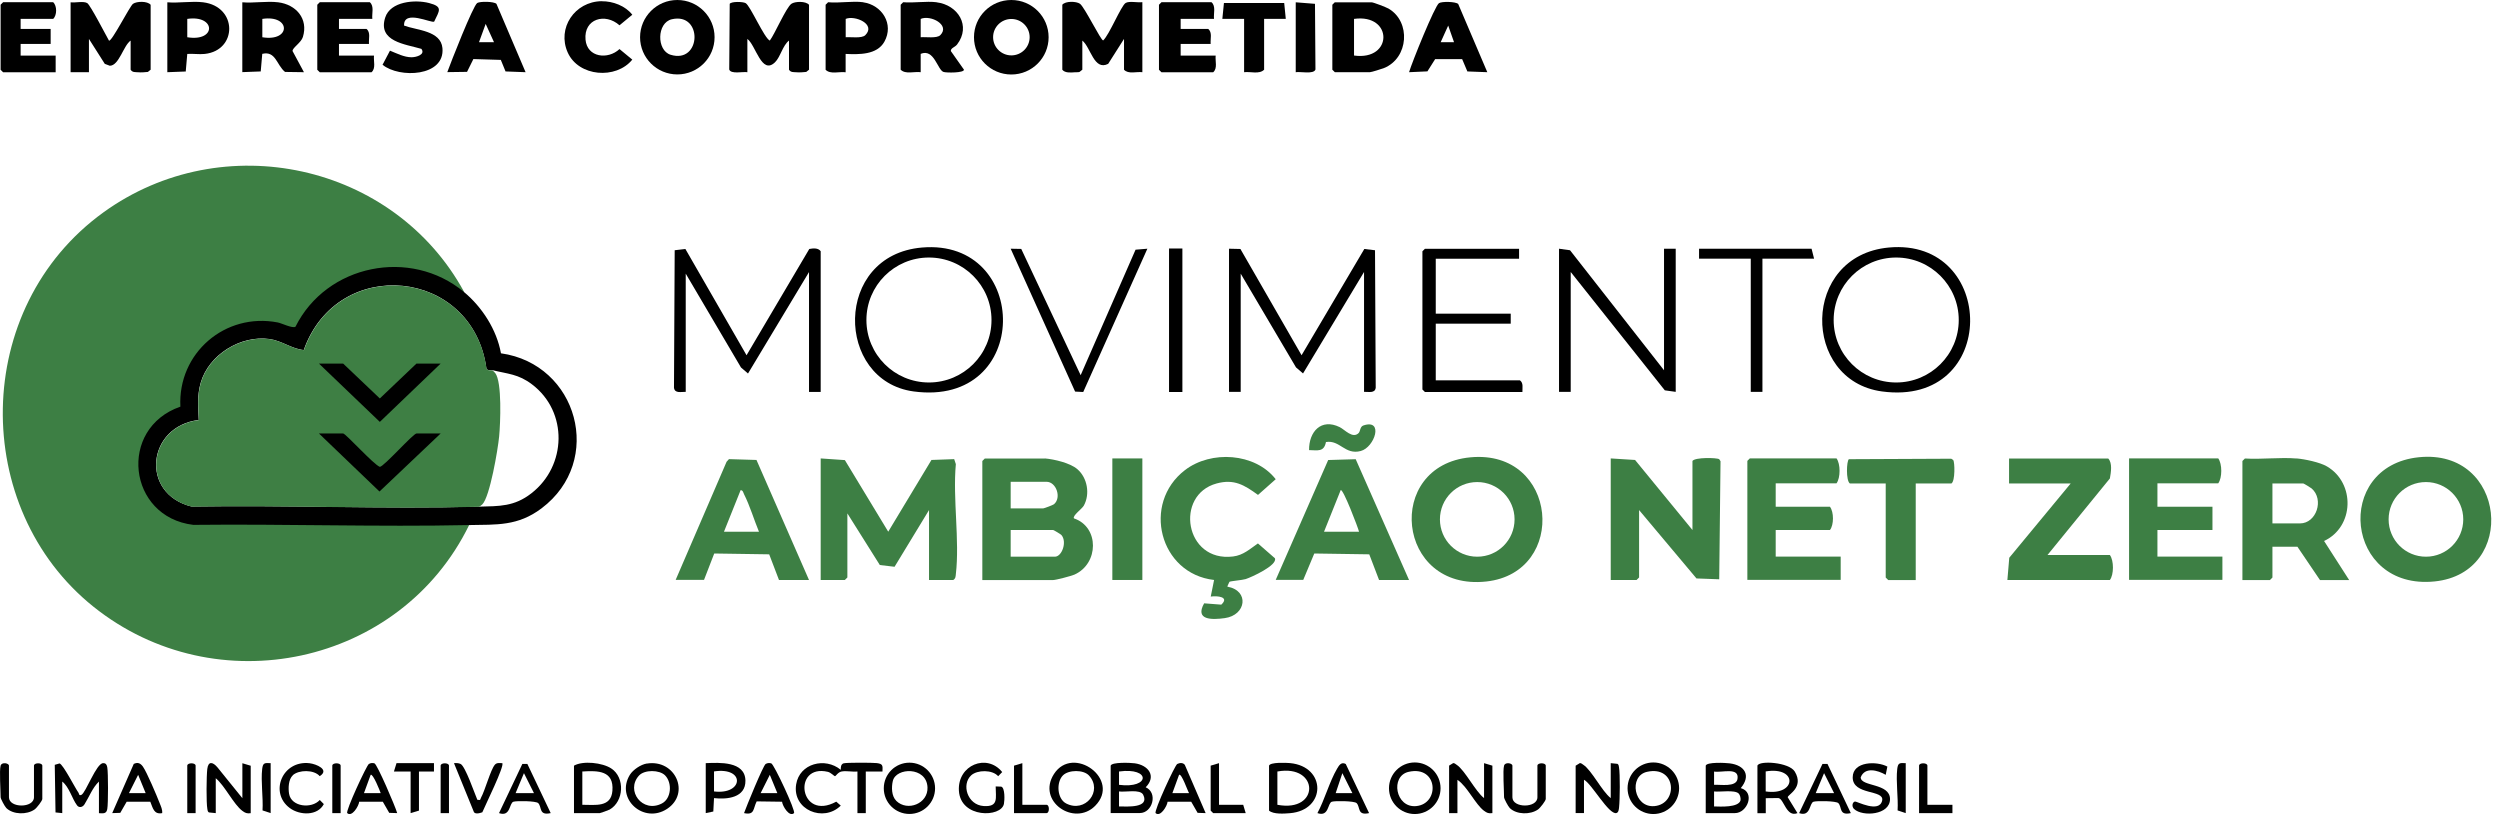 <svg width="175" height="57" viewBox="0 0 175 57" fill="none" xmlns="http://www.w3.org/2000/svg">
<path d="M32.479 20.435L32.075 20.411C28.286 17.575 22.935 18.947 20.756 23.072L20.405 23.116C16.567 21.564 12.686 24.487 12.802 28.578C8.624 30.096 9.115 35.904 13.552 36.507C19.686 36.488 25.824 36.536 31.959 36.614L32.839 36.755C28.033 46.591 15.123 49.349 6.532 42.461C-2.058 35.573 -2.005 21.544 7.247 14.861C15.6 8.829 27.576 11.431 32.489 20.435H32.479Z" fill="#3D7F44"/>
<path d="M32.829 36.755C26.403 36.892 19.963 36.668 13.532 36.741C8.935 36.191 8.24 29.984 12.627 28.466C12.438 24.716 15.76 21.861 19.438 22.571C19.72 22.624 20.474 23.004 20.683 22.872C22.857 18.509 28.733 17.322 32.479 20.44C33.754 21.501 34.77 23.082 35.067 24.731C40.437 25.485 42.329 32.261 37.903 35.588C36.244 36.833 34.78 36.717 32.829 36.755ZM34.464 25.918C34.342 25.888 34.157 25.966 34.05 25.806C33.102 18.757 23.626 17.828 21.262 24.502C20.435 24.429 19.729 23.85 18.854 23.729C16.835 23.456 14.612 24.828 14.048 26.793C13.785 27.708 13.873 28.471 13.912 29.396C10.268 29.843 9.791 34.566 13.411 35.457C20.109 35.345 26.831 35.642 33.525 35.466C34.965 35.428 35.996 35.466 37.197 34.532C39.673 32.611 39.776 28.831 37.246 26.91C36.283 26.175 35.553 26.18 34.454 25.908L34.464 25.918Z" fill="black"/>
<path d="M65.032 40.598V35.705L62.619 39.674L61.588 39.552L59.316 35.938V40.423L59.141 40.598H57.448V32.09L59.141 32.207L62.176 37.218L65.202 32.197L66.793 32.139L66.909 32.489C66.686 34.917 67.186 37.821 66.909 40.194C66.89 40.365 66.895 40.496 66.729 40.598H65.037H65.032Z" fill="#3D7F44"/>
<path d="M73.141 32.09C73.802 32.149 74.911 32.407 75.417 32.844C76.118 33.448 76.317 34.581 75.865 35.398C75.738 35.622 75.052 36.104 75.179 36.288C76.964 36.892 76.925 39.46 75.208 40.224C74.984 40.321 73.919 40.603 73.719 40.603H68.763V32.27L68.938 32.095H73.136L73.141 32.09ZM70.747 35.588H73.024C73.087 35.588 73.705 35.355 73.778 35.296C74.323 34.839 73.938 33.725 73.257 33.725H70.747V35.588ZM70.747 38.969H73.841C74.337 38.969 74.707 37.933 74.303 37.456C74.25 37.393 73.758 37.101 73.724 37.101H70.747V38.964V38.969Z" fill="#3D7F44"/>
<path d="M112.751 32.09L114.454 32.197L118.472 37.101V32.266C118.666 31.998 120.194 32.037 120.345 32.144L120.437 32.285L120.345 40.55L118.754 40.491L114.736 35.705V40.423L114.561 40.598H112.751V32.09Z" fill="#3D7F44"/>
<path d="M160.763 32.09C161.332 32.139 162.393 32.358 162.889 32.65C164.878 33.817 164.801 36.882 162.685 37.869L164.441 40.603H162.398L160.821 38.273H159.07V40.428L158.895 40.603H156.969V32.27L157.144 32.095C158.321 32.168 159.601 31.998 160.763 32.095V32.09ZM159.07 36.639H160.997C162.154 36.639 162.704 34.961 161.814 34.192C161.741 34.129 161.264 33.842 161.23 33.842H159.07V36.639Z" fill="#3D7F44"/>
<path d="M169.31 32.008C175.444 31.37 176.266 40.102 170.429 40.7C164.149 41.343 163.302 32.63 169.31 32.008ZM172.428 36.356C172.428 34.917 171.26 33.744 169.816 33.744C168.371 33.744 167.203 34.912 167.203 36.356C167.203 37.801 168.371 38.969 169.816 38.969C171.26 38.969 172.428 37.801 172.428 36.356Z" fill="#3D7F44"/>
<path d="M102.925 32.013C109.074 31.434 109.789 40.073 104.044 40.705C97.725 41.401 96.874 32.582 102.925 32.013ZM106.019 36.356C106.019 34.917 104.852 33.744 103.407 33.744C101.962 33.744 100.795 34.912 100.795 36.356C100.795 37.801 101.962 38.969 103.407 38.969C104.852 38.969 106.019 37.801 106.019 36.356Z" fill="#3D7F44"/>
<path d="M124.299 33.842V35.471H128.094C128.381 35.831 128.376 36.76 128.094 37.101H124.299V38.964H128.848V40.593H122.315V32.261L122.49 32.086H128.556C128.843 32.475 128.838 33.457 128.556 33.832H124.299V33.842Z" fill="#3D7F44"/>
<path d="M151.02 33.842V35.471H154.872V37.101H151.02V38.964H155.568V40.593H149.035V32.086H155.276C155.563 32.475 155.558 33.457 155.276 33.832H151.02V33.842Z" fill="#3D7F44"/>
<path d="M86.056 40.739C86.056 40.739 85.905 41.051 85.915 41.065C87.476 41.343 87.238 43.065 85.73 43.269C84.83 43.395 83.624 43.415 84.29 42.233L85.491 42.325C86.09 41.771 85.2 41.693 84.752 41.761L84.986 40.598C81.157 40.16 79.912 35.238 82.947 32.908C84.772 31.507 87.851 31.692 89.3 33.545L88.06 34.644C87.102 33.949 86.391 33.511 85.165 33.842C82.208 34.639 82.928 39.373 86.314 38.954C87.033 38.867 87.496 38.424 88.055 38.04L89.242 39.076C89.456 39.562 87.588 40.413 87.199 40.535C86.951 40.613 86.138 40.671 86.056 40.73V40.739Z" fill="#3D7F44"/>
<path d="M143.319 38.852H147.692C147.979 39.241 147.975 40.224 147.692 40.598H140.517L140.649 39.042L144.949 33.842H140.634V32.095H147.576C147.882 32.416 147.765 33.073 147.692 33.491L143.319 38.857V38.852Z" fill="#3D7F44"/>
<path d="M98.635 40.598H96.534L95.848 38.803L92 38.745L91.227 40.593H89.3L92.973 32.202L94.899 32.144L98.63 40.593L98.635 40.598ZM95.133 37.222C95.074 36.96 94.014 34.182 93.848 34.309L92.681 37.222H95.133Z" fill="#3D7F44"/>
<path d="M56.631 40.598H54.529L53.843 38.803L49.996 38.745L49.281 40.593H47.296L50.861 32.324L51.027 32.139L52.953 32.197L56.626 40.589L56.631 40.598ZM53.128 37.222C52.773 36.366 52.501 35.423 52.083 34.596C52.029 34.484 52.01 34.318 51.844 34.309L50.677 37.222H53.128Z" fill="#3D7F44"/>
<path d="M86.031 17.41L86.829 17.429L91.11 24.867L95.502 17.429L96.251 17.517L96.3 27.139C96.251 27.552 95.799 27.416 95.483 27.43V19.039L91.212 26.141L90.721 25.718L86.849 19.156V27.43H86.031V17.405V17.41Z" fill="black"/>
<path d="M47.996 27.43C47.68 27.421 47.228 27.557 47.179 27.139L47.228 17.517L47.977 17.429L52.258 24.867L56.65 17.429C56.923 17.376 57.268 17.342 57.448 17.585V27.435H56.631V19.044L52.36 26.146L51.869 25.723L48.001 19.156V27.43H47.996Z" fill="black"/>
<path d="M134.101 33.842V40.603H132.175L132 40.428V33.842H129.49C129.208 33.647 129.256 32.261 129.422 32.144L136.587 32.11L136.728 32.202C136.835 32.353 136.869 33.666 136.602 33.842H134.092H134.101Z" fill="#3D7F44"/>
<path d="M109.132 17.41L109.901 17.517L116.482 25.918V17.41H117.3V27.43L116.536 27.323L109.95 19.039V27.43H109.132V17.41Z" fill="black"/>
<path d="M64.54 17.327C72.143 16.675 72.246 28.52 63.952 27.401C58.455 26.657 58.324 17.857 64.54 17.327ZM69.405 22.401C69.405 19.988 67.444 18.027 65.027 18.027C62.609 18.027 60.649 19.983 60.649 22.401C60.649 24.818 62.609 26.774 65.027 26.774C67.444 26.774 69.405 24.818 69.405 22.401Z" fill="black"/>
<path d="M132.209 17.327C139.807 16.617 139.968 28.515 131.737 27.401C126.094 26.637 126.07 17.901 132.209 17.327ZM137.112 22.401C137.112 19.988 135.152 18.027 132.734 18.027C130.317 18.027 128.356 19.983 128.356 22.401C128.356 24.818 130.317 26.774 132.734 26.774C135.152 26.774 137.112 24.818 137.112 22.401Z" fill="black"/>
<path d="M106.335 17.41V18.11H100.503V21.958H105.751V22.658H100.503V26.623H106.394C106.656 26.813 106.559 27.153 106.569 27.44H99.744L99.569 27.265V17.59L99.744 17.415H106.335V17.41Z" fill="black"/>
<path d="M4.942 0.161C5.258 0.209 5.856 0.058 6.109 0.219C6.318 0.345 7.408 2.452 7.627 2.841C7.802 2.972 9.076 0.438 9.31 0.268C9.568 0.083 10.322 0.063 10.545 0.336V4.879L10.351 5.035C10.127 5.059 9.889 5.078 9.665 5.059C9.461 5.04 9.276 5.083 9.144 4.879V2.841C8.643 3.181 8.332 4.602 7.685 4.602L7.335 4.47L6.226 2.724V5.054H4.942V0.161Z" fill="black"/>
<path d="M52.311 5.054C52.01 5.001 51.158 5.21 51.046 4.864L51.08 0.268C51.202 0.092 52.005 0.112 52.194 0.219C52.52 0.399 53.498 2.671 53.887 2.841C54.237 2.374 55.026 0.535 55.395 0.268C55.643 0.088 56.412 0.068 56.631 0.336V4.879L56.436 5.035C56.212 5.059 55.974 5.078 55.75 5.059C55.546 5.04 55.361 5.083 55.23 4.879V2.841C54.787 3.176 54.627 3.999 54.247 4.363C53.308 5.263 52.914 3.176 52.316 2.724V5.054H52.311Z" fill="black"/>
<path d="M79.965 0.161V5.054C79.547 5.001 78.988 5.21 78.681 4.879V2.724L77.572 4.47C76.575 4.976 76.356 3.313 75.763 2.841V4.879L75.568 5.035C75.461 5.069 75.349 5.049 75.242 5.059C74.955 5.083 74.542 5.117 74.362 4.879V0.331C74.585 0.063 75.339 0.083 75.597 0.263C75.918 0.491 77.056 2.831 77.222 2.831C77.645 2.452 78.472 0.409 78.793 0.209C79.046 0.054 79.644 0.199 79.96 0.151L79.965 0.161Z" fill="black"/>
<path d="M79.965 32.09H77.864V40.598H79.965V32.09Z" fill="#3D7F44"/>
<path d="M93.44 0.161H96.008C96.139 0.161 97.03 0.506 97.2 0.603C98.776 1.523 98.606 4.062 96.884 4.762C96.723 4.825 95.998 5.054 95.891 5.054H93.44L93.264 4.879V0.331L93.44 0.156V0.161ZM94.782 3.887C97.526 4.271 97.521 0.939 94.782 1.323V3.887Z" fill="black"/>
<path d="M75.646 26.263L79.489 17.478L80.316 17.41L75.826 27.44L75.257 27.411L70.747 17.41L71.487 17.424L75.646 26.263Z" fill="black"/>
<path d="M65.557 0.161C67.06 0.345 67.989 1.814 66.997 3.113C66.856 3.303 66.54 3.361 66.559 3.575L67.478 4.879C67.478 5.112 66.243 5.103 66.043 5.035C65.62 4.889 65.392 3.376 64.448 3.77V5.054C64 4.991 63.388 5.22 63.047 4.879V0.331L63.222 0.156C63.962 0.219 64.832 0.068 65.557 0.156V0.161ZM65.82 2.461C66.53 1.751 65.148 1.022 64.448 1.323V2.607C64.793 2.573 65.576 2.705 65.82 2.461Z" fill="black"/>
<path d="M73.403 2.607C73.403 4.047 72.236 5.215 70.791 5.215C69.346 5.215 68.179 4.047 68.179 2.607C68.179 1.167 69.346 0 70.791 0C72.236 0 73.403 1.167 73.403 2.607ZM72.075 2.602C72.075 1.897 71.501 1.328 70.796 1.328C70.091 1.328 69.517 1.897 69.517 2.602C69.517 3.308 70.091 3.877 70.796 3.877C71.501 3.877 72.075 3.308 72.075 2.602Z" fill="black"/>
<path d="M19.472 0.161C20.717 0.316 21.597 1.304 21.203 2.588C21.077 2.996 20.459 3.347 20.479 3.575L21.276 5.054L19.953 5.035C19.36 4.558 19.306 3.541 18.358 3.77L18.251 5.001L16.962 5.049V0.161C17.755 0.229 18.693 0.063 19.472 0.161ZM18.363 2.607C20.386 2.943 20.367 1.017 18.363 1.323V2.607Z" fill="black"/>
<path d="M50.02 2.607C50.02 4.047 48.853 5.21 47.413 5.21C45.973 5.21 44.805 4.042 44.805 2.607C44.805 1.172 45.973 0 47.413 0C48.853 0 50.02 1.167 50.02 2.602V2.607ZM47.029 1.347C45.973 1.591 45.949 3.527 46.941 3.833C49.096 4.5 49.222 0.846 47.029 1.347Z" fill="black"/>
<path d="M26.063 1.323H23.728V2.024H25.654C25.961 2.272 25.795 2.719 25.829 3.074H23.728V3.892H26.18C26.136 4.276 26.326 4.782 26.005 5.059H22.385L22.21 4.884V0.331L22.385 0.156H25.888C26.209 0.433 26.019 0.939 26.063 1.323Z" fill="black"/>
<path d="M84.981 1.323H82.646V2.024H84.572C84.878 2.272 84.713 2.719 84.747 3.074H82.646V3.892H85.097C85.053 4.276 85.243 4.782 84.922 5.059H81.303L81.128 4.884V0.331L81.303 0.156H84.805C85.126 0.433 84.937 0.939 84.981 1.323Z" fill="black"/>
<path d="M1.444 1.323V2.024H3.546V3.074H1.444V3.892H3.896V5.059H0.218L0.043 4.884V0.331L0.218 0.156H3.721C3.998 0.404 3.998 1.07 3.721 1.323H1.444Z" fill="black"/>
<path d="M104.117 5.054L102.716 5.001L102.351 4.14H100.459L99.919 4.996L98.635 5.054C98.825 4.397 100.44 0.394 100.731 0.219C100.936 0.092 101.884 0.107 102.074 0.277L104.112 5.054H104.117ZM101.782 2.953L101.374 1.79L100.848 2.953H101.782Z" fill="black"/>
<path d="M36.794 5.054L35.388 5.001L35.057 4.193L33.136 4.135L32.693 5.03L31.311 5.049C31.545 4.402 33.111 0.394 33.408 0.209C33.612 0.088 34.566 0.097 34.751 0.268L36.789 5.049L36.794 5.054ZM34.58 2.953L33.997 1.673L33.53 2.953H34.58Z" fill="black"/>
<path d="M60.42 0.161C61.738 0.345 62.599 1.688 61.904 2.924C61.378 3.853 60.123 3.814 59.194 3.775V5.059C58.747 4.996 58.134 5.224 57.793 4.884V0.331L57.968 0.156C58.737 0.234 59.681 0.054 60.42 0.156V0.161ZM60.571 2.461C61.34 1.693 59.846 1.051 59.199 1.323V2.607C59.544 2.578 60.328 2.705 60.571 2.461Z" fill="black"/>
<path d="M14.218 0.161C16.64 0.457 16.631 3.527 14.335 3.775C13.941 3.819 13.508 3.746 13.109 3.775L13.002 5.005L11.713 5.054V0.161C12.506 0.229 13.445 0.063 14.223 0.161H14.218ZM13.109 2.607C15.171 2.943 15.113 1.026 13.109 1.323V2.607Z" fill="black"/>
<path d="M28.281 1.79C29.176 2.126 30.854 2.136 30.971 3.366C31.156 5.375 27.945 5.492 26.778 4.534L27.298 3.546C27.756 3.731 28.3 4.013 28.811 4.008C29.147 4.008 29.794 3.819 29.497 3.42C28.369 3.089 26.428 2.914 26.963 1.231C27.323 0.092 29.055 -0.044 30.042 0.214C31.029 0.472 30.752 0.749 30.392 1.513C30.212 1.644 28.232 0.637 28.286 1.79H28.281Z" fill="black"/>
<path d="M126.985 18.105H123.37V27.43H122.553V18.105H118.934V17.41H126.81L126.985 18.105Z" fill="black"/>
<path d="M42.125 0.088C42.898 0.078 43.779 0.409 44.261 1.031L43.365 1.771C42.368 0.881 40.855 1.309 40.987 2.778C41.099 4.028 42.558 4.193 43.365 3.434L44.261 4.174C43.122 5.575 40.505 5.375 39.742 3.678C38.978 1.98 40.218 0.107 42.12 0.083L42.125 0.088Z" fill="black"/>
<path d="M87.082 1.323H85.564L85.676 0.209H89.894L90.005 1.323H88.488V4.879C88.147 5.219 87.539 4.996 87.087 5.054V1.323H87.082Z" fill="black"/>
<path d="M82.767 17.395H81.833V27.44H82.767V17.395Z" fill="black"/>
<path d="M60.017 54.005C59.671 54.044 59.238 53.941 58.912 54.005C58.654 54.053 58.508 54.335 58.445 54.335C58.401 54.335 58.158 54.078 57.954 54.029C55.439 53.435 55.95 57.536 58.538 56.116L58.854 56.393C57.648 57.59 55.444 56.69 55.731 54.904C55.969 53.435 57.759 52.983 58.854 53.888C58.854 53.713 58.854 53.504 59.044 53.435C59.219 53.372 61.077 53.382 61.369 53.416C61.797 53.469 61.797 53.577 61.773 54.005H60.605V56.918H60.021V54.005H60.017Z" fill="black"/>
<path d="M90.701 5.054V0.161L92.049 0.268L92.082 4.864C91.966 5.22 91.017 4.996 90.701 5.054Z" fill="black"/>
<path d="M4.358 56.918L3.886 56.87L3.833 53.538L4.168 53.44C4.421 53.508 5.243 55.138 5.496 55.493C5.54 55.551 5.516 55.727 5.7 55.639C6.007 55.493 6.746 53.421 7.218 53.421C7.418 53.411 7.481 53.547 7.51 53.718C7.578 54.097 7.578 56.257 7.51 56.631C7.447 56.977 7.238 56.938 6.926 56.923V54.71C6.474 55.138 6.236 55.795 5.91 56.31C5.783 56.51 5.54 56.563 5.399 56.383C5.058 55.945 4.849 55.089 4.358 54.71V56.923V56.918Z" fill="black"/>
<path d="M119.401 53.596C119.484 53.328 120.783 53.397 121.079 53.435C122.14 53.567 122.587 54.291 121.853 55.167C122.889 55.459 122.32 56.918 121.444 56.918H119.401V53.596ZM119.985 54.938C120.413 54.904 121.527 55.123 121.624 54.53C121.765 53.674 120.535 54.102 119.985 54.009V54.943V54.938ZM121.707 55.547C121.43 55.269 120.389 55.454 119.985 55.401V56.451C120.413 56.461 121.707 56.544 121.838 56.018C121.858 55.873 121.809 55.649 121.707 55.547Z" fill="black"/>
<path d="M77.747 53.596C77.83 53.333 79.138 53.392 79.43 53.431C80.379 53.557 80.977 54.325 80.199 55.109C81.074 55.498 80.671 56.913 79.79 56.913H77.747V53.591V53.596ZM78.331 54.938C80.52 55.221 80.568 53.698 78.331 54.005V54.938ZM78.331 56.451C78.905 56.456 80.491 56.578 80.024 55.634C79.814 55.216 78.749 55.469 78.331 55.401V56.451Z" fill="black"/>
<path d="M95.103 30.315C95.23 30.189 95.191 29.863 95.444 29.78C96.879 29.303 96.227 31.312 95.254 31.57C94.145 31.867 93.805 30.782 92.817 30.942C92.681 31.662 92.228 31.516 91.635 31.507C91.621 30.218 92.481 29.264 93.775 29.897C94.13 30.067 94.685 30.738 95.108 30.31L95.103 30.315Z" fill="#3D7F44"/>
<path d="M88.833 53.596C88.911 53.343 90.035 53.392 90.297 53.416C92.861 53.654 92.841 56.714 90.297 56.923C89.884 56.957 89.14 57.011 88.833 56.743V53.596ZM89.417 56.335C92.413 56.904 92.36 53.469 89.417 54.005V56.335Z" fill="black"/>
<path d="M40.179 56.918V53.596C40.807 53.236 42.164 53.382 42.787 53.791C43.764 54.428 43.677 56.101 42.675 56.67C42.592 56.714 42.033 56.918 41.989 56.918H40.179ZM40.763 54.005V56.335C41.673 56.335 42.777 56.534 42.869 55.352C42.981 53.946 41.877 53.932 40.763 54.005Z" fill="black"/>
<path d="M110.3 53.596L110.592 53.416C110.694 53.416 110.752 53.484 110.83 53.533C111.414 53.912 112.134 55.386 112.751 55.868V53.421L113.223 53.469C113.311 53.528 113.316 53.615 113.33 53.708C113.413 54.155 113.393 56.014 113.335 56.51C113.32 56.646 113.306 56.87 113.15 56.913C112.62 57.059 111.404 54.832 110.879 54.584V56.913H110.295V53.591L110.3 53.596Z" fill="black"/>
<path d="M101.432 53.596L101.724 53.416C101.826 53.416 101.884 53.484 101.962 53.533C102.546 53.912 103.266 55.386 103.884 55.868V53.421L104.467 53.596V56.918C104.2 56.957 104.083 56.904 103.879 56.753C103.266 56.296 102.716 55.05 102.02 54.588V56.918H101.437V53.596H101.432Z" fill="black"/>
<path d="M15.094 56.918L14.622 56.87C14.534 56.811 14.529 56.724 14.515 56.631C14.432 56.184 14.451 54.326 14.51 53.83C14.578 53.255 14.904 53.338 15.22 53.713L16.966 55.873V53.426L17.55 53.601V56.923C17.282 56.962 17.166 56.909 16.962 56.758C16.358 56.31 15.736 54.997 15.103 54.476V56.923L15.094 56.918Z" fill="black"/>
<path d="M100.839 55.177C100.839 56.174 100.031 56.982 99.034 56.982C98.037 56.982 97.229 56.174 97.229 55.177C97.229 54.18 98.037 53.372 99.034 53.372C100.031 53.372 100.839 54.18 100.839 55.177ZM98.601 54.029C97.302 54.326 97.681 56.563 99.131 56.427C100.809 56.271 100.673 53.557 98.601 54.029Z" fill="black"/>
<path d="M117.538 55.177C117.538 56.174 116.73 56.982 115.733 56.982C114.736 56.982 113.929 56.174 113.929 55.177C113.929 54.18 114.736 53.372 115.733 53.372C116.73 53.372 117.538 54.18 117.538 55.177ZM115.286 54.029C113.987 54.326 114.366 56.563 115.816 56.427C117.494 56.271 117.358 53.557 115.286 54.029Z" fill="black"/>
<path d="M123.02 53.596C123.137 53.217 125.243 53.353 125.637 54.014C126.304 55.133 125.141 55.615 125.141 55.809L125.822 56.918C125.039 57.239 124.878 55.907 124.484 55.863L123.604 55.873V56.923H123.02V53.601V53.596ZM123.599 55.401C125.778 55.717 125.856 53.625 123.599 54V55.401Z" fill="black"/>
<path d="M65.455 55.182C65.455 56.174 64.652 56.977 63.66 56.977C62.667 56.977 61.865 56.174 61.865 55.182C61.865 54.19 62.667 53.387 63.66 53.387C64.652 53.387 65.455 54.19 65.455 55.182ZM62.74 56.062C63.524 56.826 64.973 56.257 64.925 55.114C64.861 53.645 62.716 53.713 62.497 54.671C62.395 55.109 62.405 55.731 62.74 56.057V56.062Z" fill="black"/>
<path d="M45.282 53.45C47.276 53.129 48.342 55.527 46.703 56.617C45.063 57.706 43.064 55.911 44.09 54.238C44.314 53.878 44.859 53.513 45.282 53.445V53.45ZM46.556 54.277C46.163 53.878 45.112 53.868 44.727 54.292C43.774 55.342 44.976 56.948 46.333 56.242C46.999 55.897 47.067 54.797 46.556 54.277Z" fill="black"/>
<path d="M76.657 56.413C75.198 57.877 72.547 56.091 73.778 54.18C75.111 52.108 78.506 54.559 76.657 56.413ZM74.405 54.277C73.933 54.749 73.987 55.911 74.629 56.242C75.967 56.933 77.217 55.371 76.234 54.292C75.85 53.864 74.804 53.878 74.405 54.277Z" fill="black"/>
<path d="M27.809 56.918L27.245 56.899L26.797 56.121H25.144C25.114 56.427 24.633 57.22 24.307 56.918C24.171 56.792 25.659 53.577 25.82 53.479C25.941 53.406 26.082 53.392 26.214 53.435C26.403 53.499 27.673 56.451 27.804 56.918H27.809ZM26.647 55.517C26.603 55.376 26.102 54.121 25.946 54.238L25.479 55.517H26.647Z" fill="black"/>
<path d="M55.58 56.918C55.254 57.22 54.777 56.427 54.743 56.121L52.968 56.096C52.705 56.617 52.837 57.079 52.083 56.918C52.243 56.471 53.42 53.586 53.595 53.479C53.722 53.401 53.853 53.401 53.989 53.435C54.184 53.499 55.721 56.787 55.58 56.918ZM54.413 55.517L53.887 54.238L53.245 55.517H54.413Z" fill="black"/>
<path d="M11.358 56.918C10.769 57.035 10.701 56.558 10.521 56.121H8.867L8.42 56.899L7.855 56.918L9.363 53.474C9.645 53.338 9.835 53.426 10.005 53.664C10.278 54.048 10.978 55.707 11.178 56.223C11.265 56.447 11.377 56.665 11.353 56.918H11.358ZM10.195 55.517L9.67 54.238L9.028 55.517H10.195Z" fill="black"/>
<path d="M49.398 53.421C50.346 53.382 52.156 53.27 52.18 54.642C52.199 55.839 50.91 55.975 49.981 55.868L49.932 56.806L49.402 56.918V53.421H49.398ZM49.981 55.401C52.063 55.654 52.18 53.664 49.981 54V55.401Z" fill="black"/>
<path d="M84.397 56.918L83.832 56.899L83.385 56.121H81.731C81.702 56.427 81.22 57.22 80.894 56.918C80.758 56.792 82.242 53.562 82.407 53.479C82.573 53.397 82.806 53.367 82.938 53.542L84.397 56.923V56.918ZM83.234 55.517C83.147 55.401 82.709 54.107 82.534 54.238L82.067 55.517H83.234Z" fill="black"/>
<path d="M95.833 56.918C94.992 57.108 95.235 56.495 94.962 56.218C94.811 56.062 93.445 56.048 93.226 56.121C92.924 56.223 93.036 57.2 92.219 56.918C92.725 55.984 93.07 54.7 93.595 53.81C93.732 53.577 93.887 53.309 94.203 53.479L95.838 56.923L95.833 56.918ZM94.665 55.517L93.965 54.121L93.498 55.517H94.665Z" fill="black"/>
<path d="M129.553 56.918C128.712 57.108 128.955 56.495 128.682 56.218C128.532 56.062 127.165 56.048 126.946 56.121C126.644 56.223 126.756 57.2 125.939 56.918L127.573 53.474H127.924L129.558 56.918H129.553ZM128.386 55.517L127.685 54.121L127.101 55.517H128.386Z" fill="black"/>
<path d="M38.545 56.918C37.703 57.108 37.947 56.495 37.674 56.218C37.523 56.062 36.157 56.048 35.938 56.121C35.636 56.223 35.748 57.2 34.931 56.918L36.565 53.474H36.915L38.55 56.918H38.545ZM37.377 55.517L36.677 54.121L36.093 55.517H37.377Z" fill="black"/>
<path d="M67.984 54.272C67.284 54.914 67.717 56.344 68.85 56.422C69.915 56.495 69.701 55.868 69.697 55.05L70.091 55.065C70.358 55.153 70.324 56.023 70.275 56.271C70.091 57.234 67.235 57.298 67.123 55.347C67.021 53.552 69.084 52.715 70.154 54.044L69.872 54.335C69.468 53.868 68.412 53.883 67.984 54.272Z" fill="black"/>
<path d="M0.043 53.596C0.121 53.319 0.627 53.421 0.627 53.596V55.809C0.627 56.578 2.378 56.578 2.378 55.809V53.596C2.378 53.377 2.962 53.377 2.962 53.596V55.926C2.962 56.053 2.578 56.553 2.417 56.665C1.882 57.04 0.929 57.03 0.447 56.568C0.335 56.461 0.043 55.911 0.043 55.809C0.043 55.323 -0.054 53.941 0.043 53.596Z" fill="black"/>
<path d="M105.284 53.596C105.362 53.319 105.868 53.421 105.868 53.596V55.809C105.868 56.578 107.619 56.578 107.619 55.809V53.596C107.619 53.377 108.203 53.377 108.203 53.596V55.926C108.203 56.053 107.819 56.553 107.658 56.665C107.123 57.04 106.17 57.03 105.688 56.568C105.576 56.461 105.284 55.911 105.284 55.809C105.284 55.323 105.187 53.941 105.284 53.596Z" fill="black"/>
<path d="M132.116 53.659L132 54.238C131.44 53.912 130.54 53.664 130.249 54.413C130.249 55.08 132.296 54.802 132.301 55.931C132.306 57.059 130.375 57.186 129.786 56.631C129.602 56.461 129.66 56.145 129.85 56.106C129.966 56.082 131.562 56.948 131.752 56.033C131.912 55.255 129.689 55.688 129.689 54.418C129.689 53.28 131.382 53.265 132.121 53.664L132.116 53.659Z" fill="black"/>
<path d="M20.498 54.272C20.187 54.554 20.172 55.177 20.235 55.566C20.391 56.486 21.811 56.631 22.385 55.999L22.668 56.286C22.23 57.123 20.989 57.084 20.284 56.563C18.829 55.478 19.768 53.202 21.67 53.426C22.123 53.479 23.101 53.873 22.381 54.331C21.977 53.864 20.921 53.878 20.493 54.267L20.498 54.272Z" fill="black"/>
<path d="M33.413 55.984C33.676 56.033 33.598 55.97 33.671 55.838C33.958 55.318 34.332 53.907 34.634 53.538C34.775 53.367 34.974 53.421 35.159 53.421C35.339 53.596 33.943 56.422 33.763 56.86C33.574 56.928 33.199 57.035 33.145 56.772L31.779 53.421C31.939 53.411 32.095 53.406 32.245 53.479C32.572 53.64 33.223 55.542 33.413 55.984Z" fill="black"/>
<path d="M30.378 53.421V54.005H29.327V56.743L28.743 56.918V54.005H27.576L27.756 53.421H30.378Z" fill="black"/>
<path d="M85.331 53.421V56.335H87.024L87.199 56.918H84.922L84.747 56.743V53.596L85.331 53.421Z" fill="black"/>
<path d="M71.565 53.421V56.335H73.257C73.476 56.335 73.476 56.918 73.257 56.918H70.981V53.596L71.565 53.421Z" fill="black"/>
<path d="M134.918 56.335H136.67V56.918H134.335V53.596C134.335 53.377 134.918 53.377 134.918 53.596V56.335Z" fill="black"/>
<path d="M31.428 56.918H30.845V53.596C30.845 53.377 31.428 53.377 31.428 53.596V56.918Z" fill="black"/>
<path d="M133.401 53.421V56.918L132.832 56.729C132.885 55.819 132.705 54.71 132.807 53.825C132.861 53.397 132.968 53.397 133.396 53.421H133.401Z" fill="black"/>
<path d="M23.845 56.918H23.261V53.596C23.261 53.377 23.845 53.377 23.845 53.596V56.918Z" fill="black"/>
<path d="M18.946 53.421V56.918L18.377 56.729C18.431 55.819 18.251 54.71 18.353 53.825C18.406 53.397 18.513 53.397 18.941 53.421H18.946Z" fill="black"/>
<path d="M13.693 56.918H13.109V53.596C13.109 53.377 13.693 53.377 13.693 53.596V56.918Z" fill="black"/>
<path d="M34.464 25.918C34.537 25.981 34.61 26.044 34.668 26.117C35.15 26.735 35.028 29.644 34.94 30.553C34.853 31.463 34.289 34.795 33.758 35.311C33.69 35.374 33.612 35.427 33.535 35.476C26.841 35.651 20.114 35.355 13.42 35.466C9.801 34.576 10.278 29.853 13.921 29.405C13.882 28.481 13.795 27.712 14.057 26.803C14.622 24.838 16.845 23.466 18.864 23.738C19.739 23.855 20.445 24.434 21.271 24.512C23.636 17.838 33.106 18.767 34.06 25.815C34.167 25.976 34.352 25.898 34.473 25.927L34.464 25.918Z" fill="#3E7F44"/>
<path d="M30.845 25.451L26.588 29.532L22.327 25.451H24.02L26.588 27.892L29.152 25.451H30.845Z" fill="black"/>
<path d="M30.845 30.344L26.564 34.406L22.327 30.344H24.02C24.195 30.344 26.165 32.533 26.588 32.679C26.861 32.679 28.923 30.344 29.157 30.344H30.849H30.845Z" fill="black"/>
</svg>
